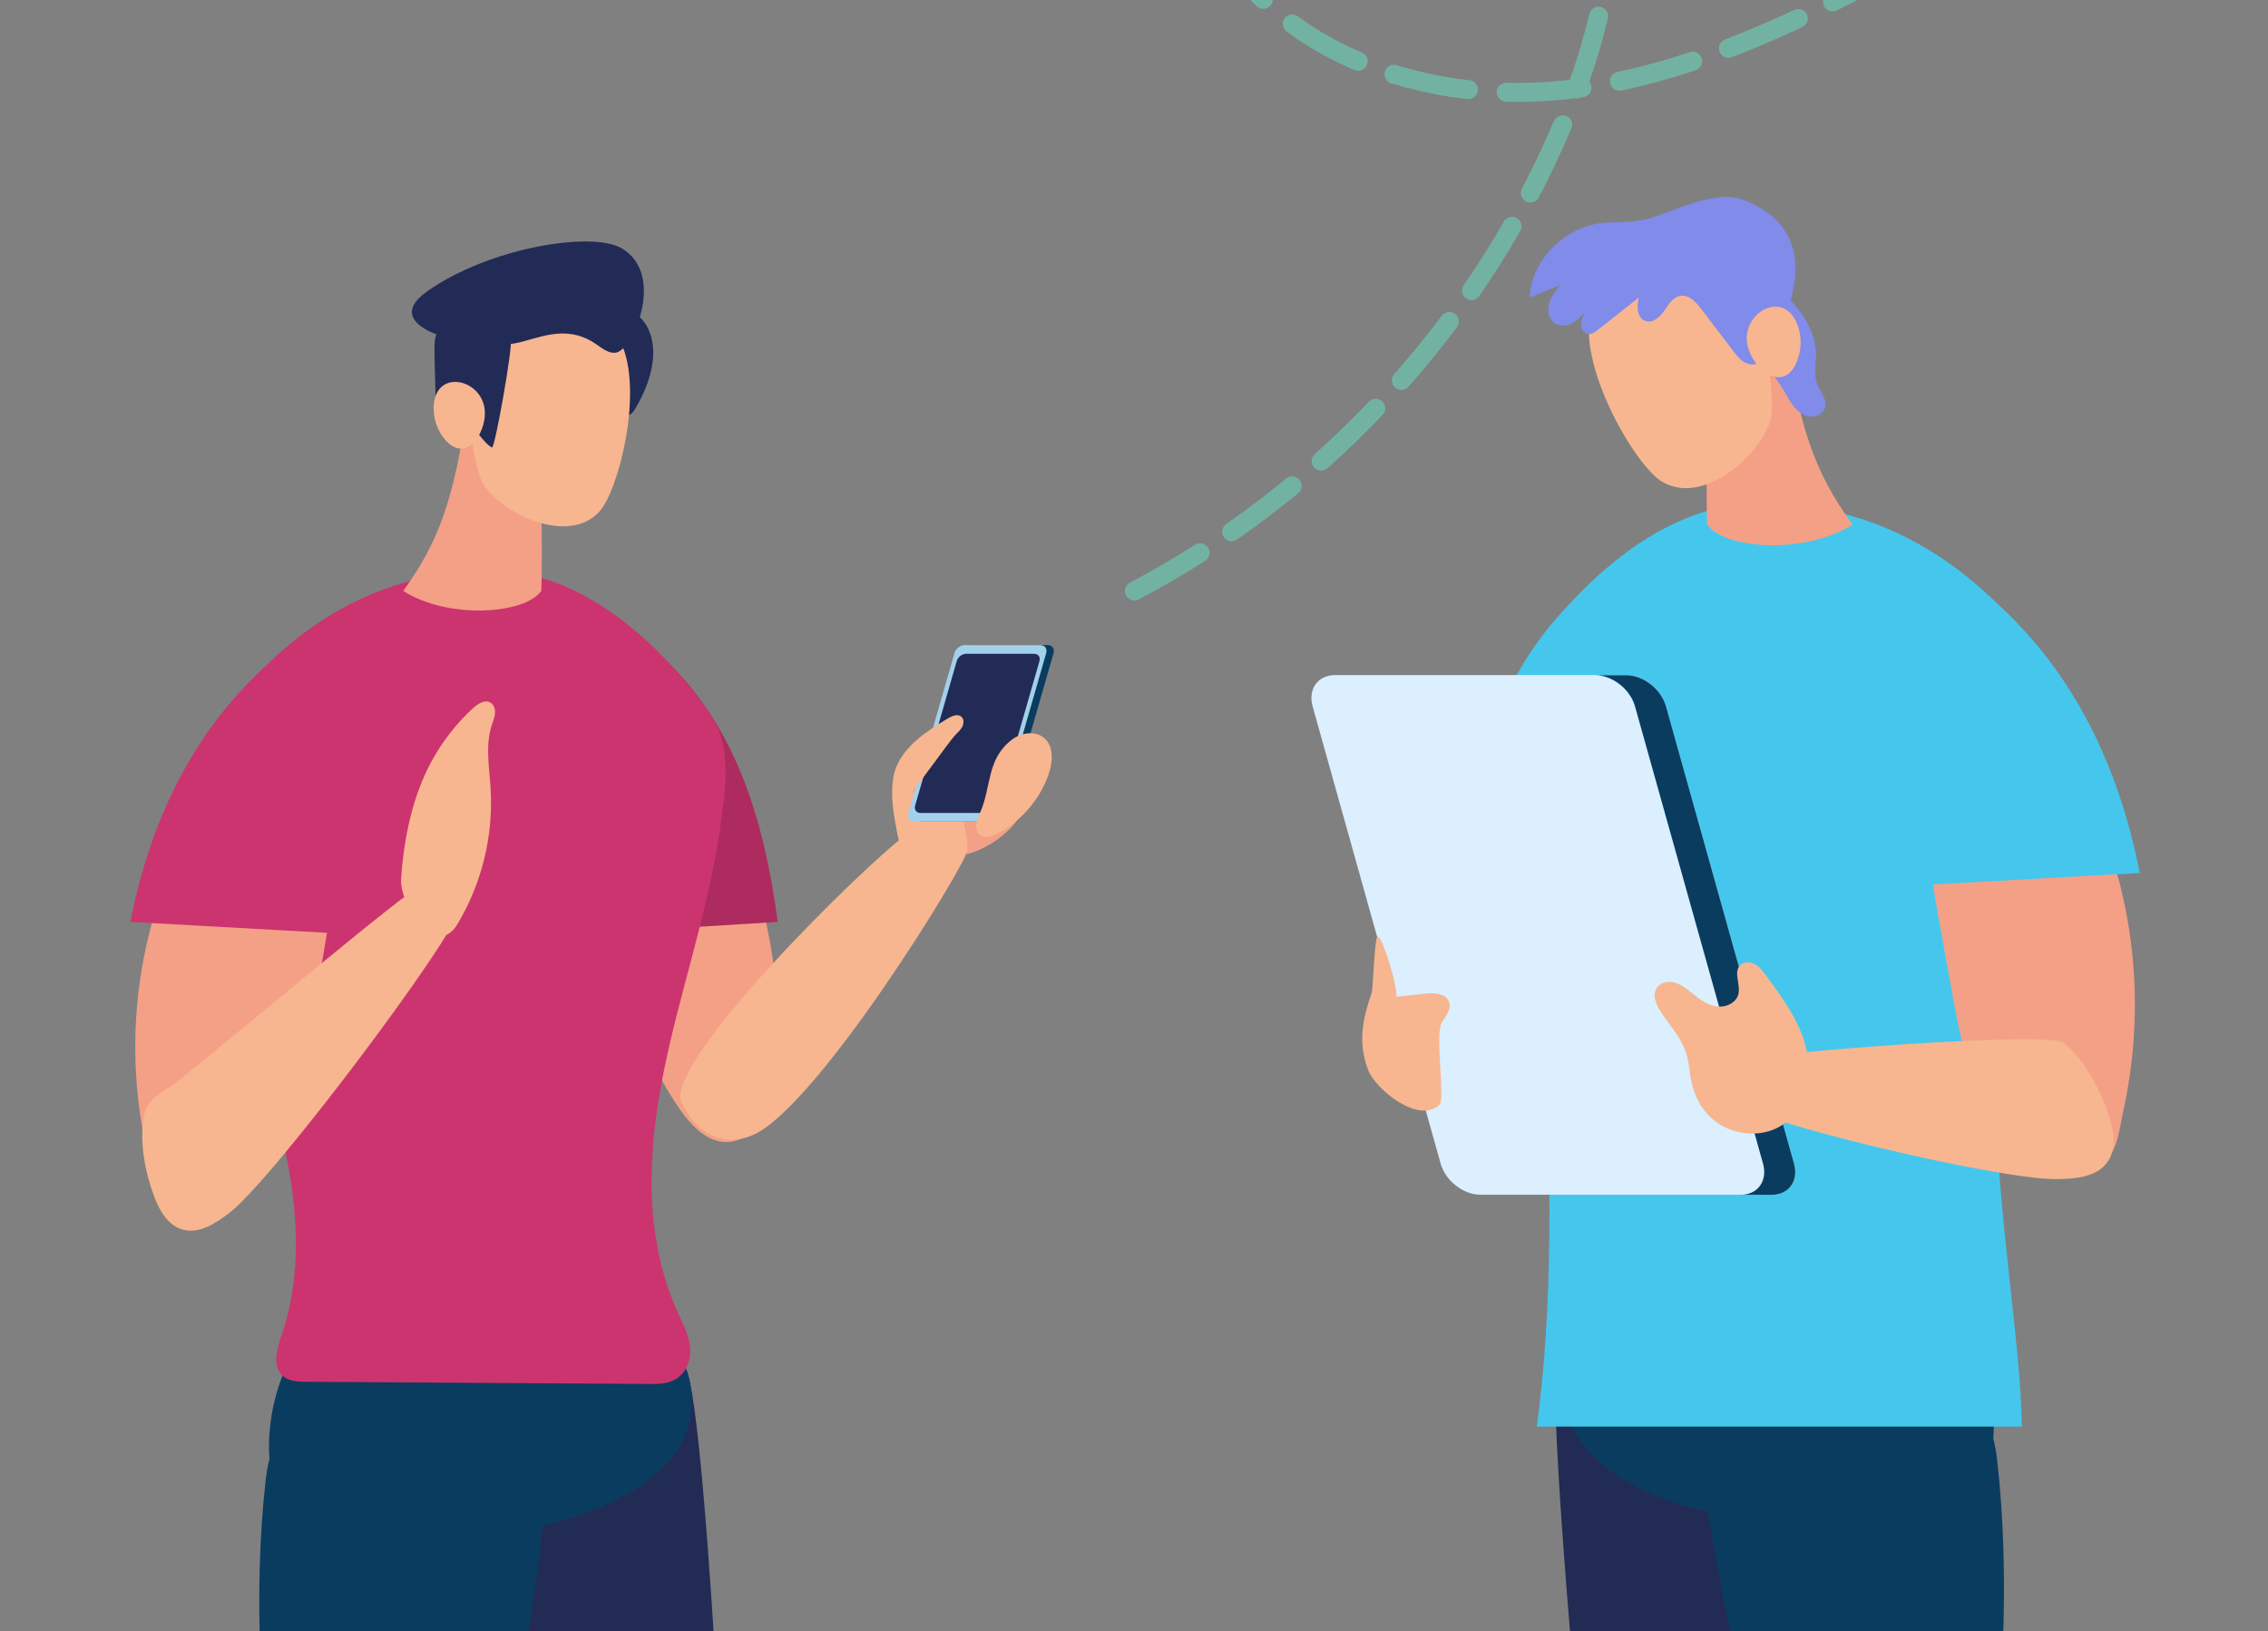 <?xml version="1.0" encoding="UTF-8"?><svg id="_イヤー_1" xmlns="http://www.w3.org/2000/svg" viewBox="0 0 320.5 230.5"><rect x="0" y="0" width="320.5" height="230.5" fill="#808080" stroke="none"/><defs><style>.cls-1{fill:#f4a086;}.cls-2{fill:#f7b690;}.cls-3{fill:#72b2a2;}.cls-4{fill:#ad2b5e;}.cls-5,.cls-6{fill:#cc346f;}.cls-7{fill:#dbefff;}.cls-8,.cls-9{fill:#0a3c5f;}.cls-10{fill:#a2d1eb;}.cls-11{fill:#45c7ed;}.cls-11,.cls-9,.cls-12,.cls-13,.cls-6,.cls-14{fill-rule:evenodd;}.cls-12{fill:#222b54;}.cls-13{fill:#222b56;}.cls-14{fill:#818bea;}</style></defs><g><path class="cls-12" d="M84.35,287.75c1.8,3.79,4.25,8.07,7.81,9.13,2.47,.74,9.39-3.93,10.78-5.8,1.39-1.87-2.91-92.16-6.02-97.66-4.16-7.37-37.03,2.81-35.9,15.6,1.45,16.35,6.1,33.75,11.63,49.97,3.32,9.73,7.22,19.35,11.69,28.76Z"/><path class="cls-9" d="M42.41,215.41c3,2.36,6.96,2.72,10.68,2.72,30.6,0,48.3-9.95,44.07-24.01-4.35-14.44-31.73-12.11-46.03-7.45-3.08,1-7.58,1.97-9.68,4.85-3.05,4.17-6.32,18.15,.97,23.89Z"/><path class="cls-1" d="M84.26,116.43c1,14.06,3.75,28.47,11.67,40.14,1.71,2.52,4.18,5.13,7.2,4.81,1.77-.19,3.3-1.4,4.26-2.9,.95-1.5,1.4-3.26,1.73-5.01,2.56-13.74-1.63-27.75-5.81-41.09-1.72-5.49-4.01-15.22-9.6-18.18-5.83-3.09-8.76,6.45-9.29,10.33-.54,3.94-.43,7.94-.15,11.89Z"/><path class="cls-4" d="M83.59,96.45c.27-2.33,.89-5.07,3.05-6.08,2.28-1.07,4.72,.49,6.5,2.08,10.74,9.64,14.81,23.24,16.76,37.84l-25.76,1.59c-1.72-11.62-1.91-23.56-.55-35.43Z"/><path class="cls-9" d="M45.01,287.75c1.04,3.79,2.62,8.07,5.97,9.13,2.32,.74,10.19-3.93,11.95-5.8,1.76-1.87,15.95-77.62,13.96-83.12-2.68-7.37-9.39-12.15-16.3-13.25-10.03-1.6-21.58,1.52-23.03,14.31-1.85,16.35-.7,33.75,1.56,49.97,1.36,9.73,3.32,19.35,5.89,28.76Z"/><path class="cls-2" d="M128.39,117.7c1.71-1.23,3.8-2.51,5.78-1.79,1.67,.61,2.56,2.53,2.51,4.31-.05,1.77-21.41,36.63-30.43,40.25-4.54,1.82-8.1-.7-9.94-4.68-2.55-5.54,25.86-33.62,32.08-38.09Z"/><path class="cls-5" d="M100.47,101.07c3.12,4.61,1.99,11.18,1.21,16.51-1.66,11.41-5.58,22.46-7.87,33.78-2.3,11.32-2.89,23.33,1.92,34.01,.75,1.67,1.65,3.34,1.8,5.14,.16,1.8-.63,3.8-2.44,4.61-1.06,.48-2.31,.48-3.5,.47-16.07-.1-32.14-.21-48.21-.31-1.07,0-2.21-.03-3.08-.58-1.93-1.2-1.26-3.82-.57-5.82,4.64-13.39,.68-27.8-3.53-41.3-4.17-13.39-9.3-29.94-6.99-43.94,5.67-6.92,17.26-22.99,40.25-22.99,16.13,0,28.2,16.28,31,20.42Z"/><path class="cls-1" d="M21.23,131.3c3.23-12.3,10.11-23.62,19.55-32.14,1.7-1.53,4-3.07,6.11-2.17,1.15,.49,1.92,1.63,2.26,2.83,.34,1.2,.31,2.47,.26,3.72-.58,14.55-3.22,28.94-5.86,43.26-.81,4.4-1.64,8.86-3.54,12.91-1.9,4.05-5.03,7.72-9.21,9.3-2.19,.83-5.77,1.32-7.79-.26-1.62-1.27-1.89-4.5-2.3-6.34-1.46-6.52-1.92-13.26-1.37-19.92,.31-3.78,.95-7.54,1.91-11.21Z"/><path class="cls-6" d="M17.57,135.92c-.02,.09-.03,.18-.03,.27,0-.09,.02-.18,.03-.27Z"/><path class="cls-5" d="M49.81,96.45c-.12-2.33-.57-5.07-2.67-6.08-2.21-1.07-6.32,.95-8.19,2.54-11.35,9.64-17.66,22.78-20.53,37.38l28.61,1.59c2.45-11.62,3.4-23.56,2.78-35.43Z"/><path class="cls-2" d="M59.75,125.01c2.27-.22,4.28,1.81,4.79,4.03s-25.75,37.48-32.1,42.35c-1.93,1.48-4.27,3.04-6.61,2.39-2.1-.58-3.33-2.72-4.08-4.77-1.26-3.43-2.11-7.75-1.38-11.39,.5-2.51,2.78-3.29,4.62-4.73,6.76-5.29,33.31-27.74,34.76-27.88Z"/><path class="cls-2" d="M66.87,100.07c.67-.62,1.64-1.23,2.42-.78,.5,.29,.71,.94,.66,1.52-.04,.58-.28,1.13-.46,1.68-.93,2.86-.35,5.94-.16,8.94,.41,6.71-1.26,13.53-4.75,19.27-2.97,4.91-8.12-2.95-7.9-6.4,.35-5.62,1.58-11.69,4.28-16.66,1.53-2.82,3.53-5.4,5.9-7.57Z"/><g><path class="cls-13" d="M89.7,57.88c-.77,1.28-1.74,.94-1.69-.54,.16-4.73,.32-5.48-1.82-9.72-1.18-2.34-1.56-2.53-.48-3.33,3.57-2.62,10.33,2.98,3.99,13.59Z"/><path class="cls-1" d="M75.94,64.53c-1.57-6.95-6.83-8.58-9.89-6.91-1.96,13.01-3.96,18.79-9.06,25.89,6.34,4.06,17.16,3.31,19.5,0,.09-1.04,.26-15.38-.56-18.98Z"/><path class="cls-2" d="M69.66,45.97c4.81-5.95,14.57-4.88,18.09,2.47,3.23,6.73-.31,20.96-3.1,23.92-4.88,5.18-15.24-.75-16.69-4.63-2.11-5.69-2.35-16.74,1.7-21.75Z"/><path class="cls-13" d="M72.19,47.92c.3,1.08-2.26,15.48-2.66,15.32-1.41-.58-3.21-4.63-5.88-4.47-.85,.05-2.03,.6-2.06-1.11-.21-10.82-.64-10.27,1.29-11.26,4.25-2.19,8.77-.41,9.31,1.52Z"/><path class="cls-13" d="M60.36,41.17c8.82-6.2,23.3-8.54,27.49-6.08,6.24,3.67,1.65,14.14-.69,14.72-1.07,.26-2.05-.58-2.96-1.2-4.32-2.94-8.18-.69-11.43-.09-5.75,1.06-19.93-2.06-12.41-7.34Z"/><path class="cls-2" d="M61.31,57.11c-.17,1.75,.38,3.55,1.49,4.91,3.17,3.89,6.35-1.37,5.61-4.65-.88-3.91-6.65-5.01-7.1-.26Z"/></g><path class="cls-1" d="M132.9,104.98c2.08-1.83,4.97-3,7.64-2.26,2.49,.69,4.35,2.99,4.88,5.52,.53,2.53-.16,5.21-1.51,7.42-1.35,2.2-6.5,6.57-12.03,5.06-3.4-.93-3.93-3.25-3.66-6.34,.3-3.47,2.08-7.1,4.68-9.4Z"/><path class="cls-2" d="M134.89,111.46l-8.82,.8c.05,2.36,.6,4.88,.99,6.79,.48,2.39,9.31,3.07,9.62,1.17,.27-1.67-.98-6.11-1.79-8.76Z"/><path class="cls-8" d="M130.22,116.12h10.68c.63,0,1.29-.51,1.46-1.14l6.52-22.67c.18-.63-.19-1.14-.82-1.14h-10.68c-.63,0-1.29,.51-1.46,1.14l-6.52,22.67c-.18,.63,.19,1.14,.82,1.14Z"/><path class="cls-10" d="M129.18,116.12h10.68c.63,0,1.29-.51,1.46-1.14l6.52-22.67c.18-.63-.19-1.14-.82-1.14h-10.68c-.63,0-1.29,.51-1.46,1.14l-6.52,22.67c-.18,.63,.19,1.14,.82,1.14Z"/><path class="cls-13" d="M130.06,114.89h9.63c.57,0,1.16-.46,1.32-1.03l5.88-20.43c.16-.57-.17-1.03-.74-1.03h-9.63c-.57,0-1.16,.46-1.32,1.03l-5.88,20.43c-.16,.57,.17,1.03,.74,1.03Z"/><path class="cls-2" d="M128.44,112.5c2.13-2.6,5.08-6.86,6.41-8.46,.35-.42,.8-.76,1.08-1.23,.28-.47,.34-1.15-.06-1.51-.52-.47-1.34-.12-1.94,.24-2.92,1.77-6.03,3.76-7.3,6.93-.44,1.11-.58,2.42-.55,3.79,0,0,2.49,.61,2.37,.24Z"/><path class="cls-2" d="M138.56,114.73c-.24,.56-.52,1.11-.59,1.71-.08,.6,.09,1.28,.59,1.62,.66,.45,1.55,.16,2.26-.2,3.42-1.73,6.12-4.83,7.37-8.45,.59-1.72,.75-3.89-.61-5.09-1.25-1.09-3.27-.79-4.58,.21-3.58,2.75-2.87,6.49-4.44,10.19Z"/></g><path class="cls-3" d="M160.1,84.85c-.41-.06-.78-.31-.98-.7-.35-.66-.09-1.47,.56-1.81,3.1-1.64,6.19-3.43,9.19-5.34,.62-.4,1.46-.22,1.85,.41,.4,.63,.22,1.46-.41,1.85-3.05,1.95-6.21,3.78-9.38,5.45-.26,.14-.55,.18-.83,.14Zm13.75-8.37c-.35-.05-.68-.25-.9-.56-.42-.61-.27-1.45,.33-1.87,2.89-2.01,5.74-4.18,8.47-6.42,.57-.47,1.42-.39,1.89,.18,.47,.57,.39,1.42-.18,1.89-2.78,2.29-5.69,4.5-8.64,6.55-.29,.21-.64,.28-.97,.23Zm12.63-9.98c-.3-.05-.58-.19-.79-.43-.49-.55-.45-1.4,.11-1.9,2.62-2.34,5.2-4.83,7.64-7.39,.51-.54,1.36-.56,1.9-.04,.54,.51,.55,1.36,.04,1.9-2.49,2.61-5.12,5.15-7.79,7.54-.31,.28-.72,.38-1.1,.32Zm11.35-11.42c-.24-.04-.48-.14-.68-.32-.56-.49-.61-1.34-.12-1.89,2.34-2.65,4.59-5.42,6.71-8.24,.45-.59,1.28-.72,1.88-.27,.59,.44,.71,1.29,.27,1.88-2.16,2.88-4.46,5.71-6.85,8.41-.31,.36-.77,.51-1.21,.44Zm9.91-12.69c-.19-.03-.38-.1-.55-.22-.61-.42-.76-1.26-.34-1.87,2.01-2.91,3.92-5.94,5.67-8.99,.37-.64,1.19-.86,1.83-.49,.64,.37,.86,1.19,.49,1.83-1.79,3.11-3.74,6.2-5.79,9.17-.3,.44-.82,.64-1.31,.56Zm8.32-13.78c-.14-.02-.28-.07-.42-.14-.66-.34-.91-1.16-.57-1.81,1.62-3.1,3.13-6.3,4.49-9.5,.29-.68,1.09-1.05,1.78-.77,.68,.29,1.03,1.02,.74,1.7-1.43,3.38-2.97,6.65-4.63,9.82-.27,.52-.84,.79-1.39,.71Zm202.95,28.31c-.65-.1-1.14-.67-1.14-1.34,.02-1.74-.01-3.5-.11-5.23-.04-.74,.53-1.37,1.27-1.41,.74-.04,1.37,.53,1.41,1.27,.1,1.79,.14,3.61,.11,5.41,0,.74-.62,1.33-1.36,1.33-.06,0-.13,0-.19-.02ZM204.88,13.67c-2.84-.44-5.62-1.08-8.28-1.89-.71-.22-1.11-.97-.89-1.68,.22-.71,.96-1.1,1.68-.89,3.27,1.01,6.74,1.73,10.26,2.12,.74,.07,1.27,.75,1.18,1.49-.08,.74-.75,1.27-1.49,1.18-.82-.09-1.65-.2-2.46-.33Zm213.55,32.58c-.58-.09-1.05-.55-1.13-1.17-.42-3.47-1.08-6.96-1.95-10.38-.18-.72,.25-1.45,.97-1.63,.72-.18,1.45,.25,1.63,.97,.9,3.53,1.58,7.14,2.02,10.72,.09,.74-.44,1.41-1.17,1.49-.13,.02-.25,.01-.37,0ZM212.64,14.37c-.66-.1-1.15-.68-1.14-1.36,.02-.74,.64-1.33,1.38-1.31,2.68,.07,5.38-.04,8.02-.32,.31-.03,.63-.07,.94-.11,1.11-3.15,2.04-6.27,2.76-9.29,.17-.72,.87-1.17,1.62-1,.72,.17,1.17,.9,1,1.62-.69,2.91-1.57,5.92-2.62,8.94,.15,.18,.26,.41,.29,.67,.1,.73-.41,1.41-1.14,1.52-.12,.02-.24,.03-.36,.05-.25,.12-.55,.16-.83,.11-.45,.06-.91,.11-1.36,.16-2.76,.3-5.58,.41-8.38,.33-.06,0-.12,0-.17-.02Zm-20.9-4.38c-.11-.02-.22-.05-.32-.09-3.49-1.48-6.72-3.31-9.6-5.43-.6-.44-.72-1.28-.29-1.88,.44-.6,1.28-.72,1.88-.28,2.71,2,5.76,3.72,9.05,5.12,.68,.29,1,1.08,.71,1.76-.25,.58-.85,.89-1.44,.8Zm36.89,2.82c-.54-.08-.99-.49-1.11-1.05-.15-.73,.31-1.44,1.04-1.59,3.29-.69,6.72-1.63,10.21-2.79,.71-.24,1.46,.15,1.7,.85,.23,.7-.15,1.46-.85,1.7-3.58,1.19-7.11,2.15-10.5,2.87-.16,.03-.33,.04-.48,.01ZM178.32,1.25c-.26-.04-.52-.16-.73-.36-1.94-1.87-3.67-3.93-5.16-6.12-.58-.85-1.13-1.75-1.62-2.68-.35-.65-.11-1.47,.54-1.82,.65-.35,1.47-.11,1.82,.54,.45,.84,.95,1.66,1.48,2.44,1.38,2.03,3,3.95,4.81,5.69,.53,.52,.55,1.36,.03,1.9-.32,.33-.76,.46-1.17,.39Zm65.73,6.91c-.46-.07-.87-.38-1.05-.85-.27-.69,.08-1.47,.77-1.73,3.12-1.2,6.32-2.57,9.79-4.18,.67-.31,1.47-.02,1.78,.65,.31,.67,.02,1.47-.65,1.78-3.53,1.65-6.78,3.04-9.96,4.26-.23,.09-.46,.11-.69,.07Zm170.9,22.38c-.48-.07-.91-.41-1.07-.91-1.09-3.34-2.4-6.65-3.89-9.82-.32-.67-.03-1.47,.64-1.79,.67-.32,1.47-.03,1.79,.64,1.54,3.28,2.89,6.69,4.01,10.14,.23,.71-.16,1.46-.86,1.69-.21,.07-.42,.08-.62,.05ZM226.77-1.64h-.01c-.73-.12-1.23-.81-1.1-1.55l.11-.7c.52-3.35,.78-6.64,.76-9.77,0-.74,.6-1.35,1.34-1.35,.75,0,1.34,.6,1.35,1.34,.01,3.27-.26,6.7-.8,10.19l-.12,.73c-.12,.73-.8,1.22-1.53,1.11Zm-57.11-10.5c-.48-.07-.9-.41-1.07-.9-1.16-3.48-1.78-7.17-1.83-10.96,0-.74,.58-1.35,1.33-1.36,.73-.01,1.35,.58,1.36,1.33,.04,3.51,.61,6.92,1.69,10.14,.23,.7-.14,1.46-.85,1.7-.21,.07-.42,.09-.63,.05ZM258.76,1.61c-.42-.06-.8-.32-1-.73-.33-.66-.06-1.47,.6-1.8,2.81-1.4,5.82-2.96,9.5-4.93,.66-.35,1.47-.1,1.82,.55,.35,.65,.1,1.47-.55,1.82-3.7,1.98-6.74,3.56-9.57,4.97-.26,.13-.54,.17-.8,.12Zm149.81,14.17c-.4-.06-.76-.3-.97-.68-1.69-3.09-3.6-6.09-5.66-8.92-.44-.6-.3-1.44,.3-1.88,.6-.44,1.44-.3,1.87,.3,2.13,2.92,4.09,6.02,5.84,9.21,.36,.65,.12,1.47-.53,1.82-.27,.15-.57,.19-.85,.15ZM273.01-5.89c-.4-.06-.77-.3-.98-.69-.35-.65-.11-1.47,.54-1.82l.5-.27c2.98-1.61,5.97-3.24,8.97-4.82,.65-.35,1.47-.09,1.81,.56,.35,.66,.09,1.47-.56,1.81-3,1.58-5.97,3.19-8.94,4.8l-.5,.27c-.27,.15-.56,.19-.84,.15Zm-45.64-11.8c-.59-.09-1.06-.57-1.13-1.19-.37-3.55-1.12-6.97-2.24-10.16-.24-.7,.13-1.47,.83-1.71,.7-.25,1.46,.13,1.71,.83,1.18,3.39,1.98,7.01,2.37,10.77,.08,.74-.46,1.4-1.2,1.47-.12,.01-.23,0-.35,0Zm-59.14-10.36c-.72-.11-1.23-.79-1.12-1.51l.08-.57c.56-3.6,1.62-6.98,3.17-10.07,.33-.66,1.14-.93,1.8-.6,.66,.33,.93,1.14,.6,1.8-1.42,2.83-2.4,5.95-2.92,9.27l-.08,.53c-.1,.73-.78,1.25-1.52,1.14h-.02Zm119.01,14.6c-.41-.06-.79-.32-.99-.72-.34-.66-.07-1.47,.59-1.8,3.53-1.79,6.72-3.31,9.76-4.65,.68-.3,1.47,0,1.77,.68,.3,.68,0,1.47-.68,1.77-2.99,1.32-6.14,2.83-9.63,4.59-.26,.13-.54,.17-.81,.13ZM399.52,2.48c-.31-.05-.61-.21-.83-.47-2.26-2.72-4.7-5.29-7.26-7.66-.55-.5-.58-1.35-.08-1.9,.5-.54,1.35-.58,1.9-.08,2.65,2.44,5.17,5.11,7.51,7.92,.47,.57,.4,1.42-.17,1.89-.31,.26-.7,.35-1.06,.29Zm-97.64-22.63c-.45-.07-.86-.37-1.04-.83-.27-.69,.06-1.47,.75-1.74,3.57-1.42,6.93-2.59,10.26-3.57,.72-.21,1.46,.2,1.67,.91,.21,.71-.2,1.46-.91,1.67-3.25,.95-6.53,2.09-10.02,3.48-.23,.09-.47,.11-.7,.08Zm-78.93-12.93c-.41-.06-.78-.31-.98-.7-1.58-3-3.63-5.8-6.1-8.31-.52-.53-.51-1.38,.02-1.9,.53-.52,1.38-.51,1.9,.02,2.66,2.7,4.87,5.71,6.57,8.94,.35,.66,.09,1.47-.56,1.81-.26,.14-.55,.18-.83,.14ZM388.07-8.81c-.23-.04-.44-.13-.63-.28-2.72-2.18-5.63-4.22-8.65-6.04-.63-.38-.84-1.21-.45-1.84,.38-.64,1.21-.84,1.84-.46,3.13,1.89,6.14,3.99,8.94,6.25,.58,.46,.67,1.31,.21,1.89-.31,.39-.79,.56-1.25,.49ZM174.21-42.81c-.22-.03-.43-.12-.61-.26-.59-.45-.7-1.3-.24-1.88,2.38-3.09,5.28-5.52,8.62-7.21,.66-.34,1.47-.07,1.8,.59,.34,.66,.07,1.47-.59,1.81-2.98,1.51-5.57,3.68-7.71,6.46-.31,.4-.8,.58-1.27,.51Zm143.01,17.78c-.53-.08-.98-.47-1.1-1.03-.17-.72,.28-1.44,1.01-1.61,.9-.21,1.81-.4,2.72-.58,2.64-.52,5.34-.91,8.05-1.17,.74-.07,1.39,.47,1.46,1.21,.07,.74-.47,1.39-1.21,1.46-2.62,.25-5.23,.63-7.78,1.13-.88,.17-1.76,.36-2.64,.56-.17,.04-.34,.04-.51,.02Zm57.38,7.46c-.14-.02-.28-.07-.41-.14-3.1-1.61-6.36-3.04-9.67-4.25-.7-.26-1.05-1.03-.8-1.72,.26-.7,1.02-1.05,1.72-.8,3.42,1.25,6.77,2.73,9.98,4.39,.66,.34,.91,1.15,.57,1.81-.27,.52-.84,.8-1.4,.71Zm-162-27.68c-.21-.03-.42-.12-.61-.26-2.82-2.15-5.85-3.83-9.01-4.98-.7-.25-1.06-1.02-.8-1.72,.26-.7,1.03-1.06,1.72-.8,3.42,1.24,6.69,3.05,9.72,5.37,.59,.45,.7,1.29,.25,1.88-.31,.4-.8,.58-1.27,.51Zm120.57,18.17c-.63-.1-1.12-.63-1.14-1.29-.02-.74,.56-1.36,1.3-1.38,3.61-.1,7.27,.03,10.9,.39,.71,.06,1.28,.73,1.2,1.47-.07,.74-.73,1.28-1.47,1.2-3.51-.35-7.06-.48-10.55-.38-.08,0-.17,0-.24-.02Zm26.51,3.5c-.06,0-.12-.02-.18-.04-3.37-1-6.83-1.8-10.3-2.37-.73-.12-1.23-.81-1.11-1.54,.12-.73,.74-1.23,1.54-1.11,3.57,.59,7.15,1.41,10.62,2.44,.71,.21,1.12,.96,.9,1.67-.19,.65-.84,1.05-1.49,.95Zm-172.28-27.92c-.52-.08-.96-.46-1.1-1-.18-.72,.26-1.45,.98-1.63,3.4-.85,6.98-.99,10.64-.42l.57,.09c.73,.13,1.22,.82,1.09,1.55-.13,.73-.85,1.16-1.55,1.09l-.53-.09c-3.3-.51-6.52-.38-9.58,.37-.18,.04-.36,.05-.53,.02Z"/><g><path class="cls-12" d="M247.87,289.13c-1.31,3.99-3.23,8.49-6.81,9.61-2.48,.78-10.49-4.14-12.24-6.11-1.75-1.97-11.1-97.01-8.68-102.79,3.25-7.76,39.41,2.96,40.18,16.42,.99,17.21-1.24,35.53-4.56,52.59-2,10.24-4.63,20.37-7.88,30.27Z"/><path class="cls-9" d="M277.13,212.98c-3.15,2.49-7.33,2.86-11.24,2.86-32.21,0-46.39-7.66-46.39-25.27,0-15.87,33.4-12.74,48.45-7.85,3.24,1.06,7.97,2.08,10.19,5.11,3.21,4.39,6.65,19.1-1.02,25.14Z"/><path class="cls-1" d="M233.08,108.79c-1.05,14.8-3.95,29.97-12.28,42.25-1.79,2.65-4.4,5.4-7.58,5.06-1.86-.2-3.48-1.48-4.48-3.05-1-1.58-1.48-3.43-1.82-5.27-2.7-14.47,1.72-29.21,6.11-43.25,1.81-5.78,4.22-16.02,10.11-19.14,6.13-3.25,9.22,6.79,9.78,10.88,.57,4.14,.45,8.36,.16,12.52Z"/><path class="cls-11" d="M233.78,87.76c-.28-2.45-.94-5.33-3.21-6.4-2.4-1.13-4.97,.52-6.84,2.19-11.31,10.14-15.59,24.46-17.64,39.83l27.11,1.67c1.81-12.24,2.01-24.8,.58-37.29Z"/><path class="cls-9" d="M274.39,289.13c-1.09,3.99-2.76,8.49-6.28,9.61-2.44,.77-7.68-9.3-9.54-11.27-1.86-1.97-19.84-76.54-17.74-82.32,2.82-7.76,9.89-12.79,17.15-13.95,10.56-1.68,22.71,1.6,24.24,15.06,1.95,17.21,.74,35.53-1.64,52.59-1.43,10.24-3.5,20.37-6.2,30.27Z"/><path class="cls-2" d="M196.06,148.79c-.76,1.71,.03,3.79,1.4,5.06s10.9,5.76,20.26,1.62c4.71-2.08,5.42-6.62,3.77-10.93-2.3-5.99-24.53,2.23-25.43,4.25Z"/><path class="cls-11" d="M283.66,141.59c4.39-14.1,9.79-31.51,7.36-46.25-5.97-7.29-18.17-24.2-42.37-24.2-16.97,0-29.68,17.14-32.63,21.49-3.28,4.85-2.09,11.77-1.27,17.38,1.74,11.96,6.92,58.98,2.42,91.61h68.54c-.13-15.56-6.47-45.82-2.05-60.03Z"/><path class="cls-1" d="M299.43,124.44c-3.4-12.95-10.64-24.86-20.58-33.83-1.79-1.61-4.21-3.23-6.43-2.29-1.21,.52-2.02,1.72-2.37,2.98-.36,1.27-.32,2.6-.27,3.92,.61,15.32,3.39,30.46,6.17,45.54,.85,4.63,1.72,9.32,3.73,13.59,2,4.26,5.29,8.12,9.7,9.79,2.31,.87,6.08,1.39,8.2-.27,1.71-1.33,1.99-4.73,2.43-6.67,1.53-6.86,2.02-13.96,1.44-20.97-.33-3.98-1-7.93-2.01-11.79Z"/><path class="cls-6" d="M303.28,129.31c.02,.09,.04,.19,.04,.29,0-.1-.03-.19-.04-.29Z"/><path class="cls-11" d="M269.34,87.76c.13-2.45,.6-5.33,2.81-6.4,2.33-1.13,6.65,1,8.62,2.67,11.95,10.14,18.59,23.98,21.61,39.35l-30.12,1.67c-2.58-12.24-3.58-24.8-2.92-37.29Z"/><g><path class="cls-1" d="M241.84,54.16c1.66-7.32,7.19-9.03,10.41-7.27,2.06,13.69,4.16,19.78,9.53,27.25-6.67,4.28-18.07,3.48-20.53,0-.1-1.1-.27-16.19,.59-19.98Z"/><path class="cls-2" d="M242.2,36.99c-6.62-4.58-16.16-.6-17.54,7.87-1.26,7.76,6.54,21.07,10.24,23.23,6.47,3.78,15.17-5.29,15.47-9.64,.45-6.37-2.61-17.61-8.18-21.46Z"/><path class="cls-14" d="M246.92,38.62c.51-.35,1.21-.31,1.78-.06,.57,.25,1.04,.68,1.49,1.1,1.55,1.43,3.11,2.88,4.34,4.59,1.22,1.72,2.1,3.75,2.11,5.86,0,1.37-.35,2.79,.12,4.07,.42,1.15,1.49,2.21,1.17,3.4-.24,.88-1.24,1.4-2.15,1.3-.9-.1-1.69-.69-2.27-1.4-.57-.71-.97-1.53-1.44-2.32-1.54-2.6-3.79-4.72-5.39-7.28-1.6-2.56-2.49-5.93-1.05-8.58l1.28-.68Z"/><path class="cls-14" d="M216.18,42.04c1.43-.58,2.86-1.16,4.29-1.74-.66,.81-1.33,1.66-1.59,2.68-.26,1.01,.02,2.24,.93,2.77,.7,.41,1.61,.3,2.34-.07,.72-.37,1.3-.97,1.86-1.56-.29,.55-.6,1.12-.6,1.74,0,.62,.4,1.29,1.02,1.36,.49,.05,.93-.27,1.32-.57,1.94-1.53,3.88-3.06,5.83-4.59-.11,.61-.23,1.23-.13,1.84,.1,.61,.45,1.22,1.03,1.45,1.01,.4,2.05-.5,2.67-1.4s1.26-1.98,2.33-2.14c1.21-.18,2.2,.9,2.94,1.87,.13,.17,.26,.35,.4,.52,1.36,1.79,2.72,3.58,4.08,5.37,.42,.55,.84,1.11,1.41,1.5,.57,.39,1.32,.58,1.96,.34,1.1-.42,12.96-17.92-2.22-23.27-2.2-.77-5.3,.08-7.52,.78-2.22,.7-4.32,1.81-6.62,2.22-1.82,.33-3.68,.2-5.52,.38-5.14,.51-10.07,5.22-10.2,10.51Z"/><path class="cls-2" d="M253.95,45.75c.69,1.71,.67,3.7-.05,5.4-2.04,4.87-6.82,.5-7.05-3.02-.28-4.2,5.23-7.04,7.09-2.38Z"/></g><g><path class="cls-7" d="M250.34,168.85h-41.12c-2.43,0-4.96-1.97-5.64-4.41l-18.09-64.62c-.68-2.43,.74-4.41,3.17-4.41h41.12c2.43,0,4.96,1.97,5.64,4.41l18.09,64.62c.68,2.43-.74,4.41-3.17,4.41Z"/><path class="cls-8" d="M253.52,164.45l-18.09-64.62c-.68-2.43-3.21-4.41-5.64-4.41h-4.38c2.43,0,4.96,1.97,5.64,4.41l18.09,64.62c.68,2.43-.74,4.41-3.17,4.41h4.38c2.43,0,3.85-1.97,3.17-4.41Z"/></g><path class="cls-2" d="M247.64,149.68c-2.01,1.31-2.34,4.29-1.31,6.46,1.04,2.16,36.01,10.64,44.43,10.5,2.56-.04,5.51-.29,7.02-2.36,1.35-1.85,.96-4.43,.24-6.6-1.21-3.65-3.33-7.76-6.32-10.29-2.06-1.74-42.78,1.46-44.07,2.3Z"/><path class="cls-2" d="M235.02,143.49c-.84-1.17-1.7-2.79-.84-3.95,.57-.77,1.7-.93,2.61-.64s1.66,.93,2.41,1.53c1,.82,2.1,1.62,3.38,1.81,1.28,.18,2.77-.49,3.08-1.74,.33-1.38-.74-3.11,.27-4.1,.53-.52,1.42-.48,2.07-.12,.65,.36,1.11,.97,1.55,1.57,2.35,3.17,4.75,6.45,5.69,10.28,.94,3.83,.07,8.39-3.13,10.69-2.86,2.06-7.08,1.75-9.84-.44-2.35-1.88-3.25-4.57-3.56-7.45-.34-3.16-1.77-4.77-3.69-7.45Z"/><path class="cls-2" d="M193.86,140.21c.15-.44,.4-7.5,.76-7.79,.66-.54,3.14,7.77,2.63,8.45,1.79-.19,2.33-.25,4.13-.44,1.31-.14,3.01-.03,3.41,1.22,.32,1-.48,1.96-1.04,2.85-.99,1.58,.47,10.81-.31,11.59-2.85,2.9-9.1-2.13-10.14-4.95-1.44-3.92-.73-7.15,.57-10.92Z"/></g></svg>
